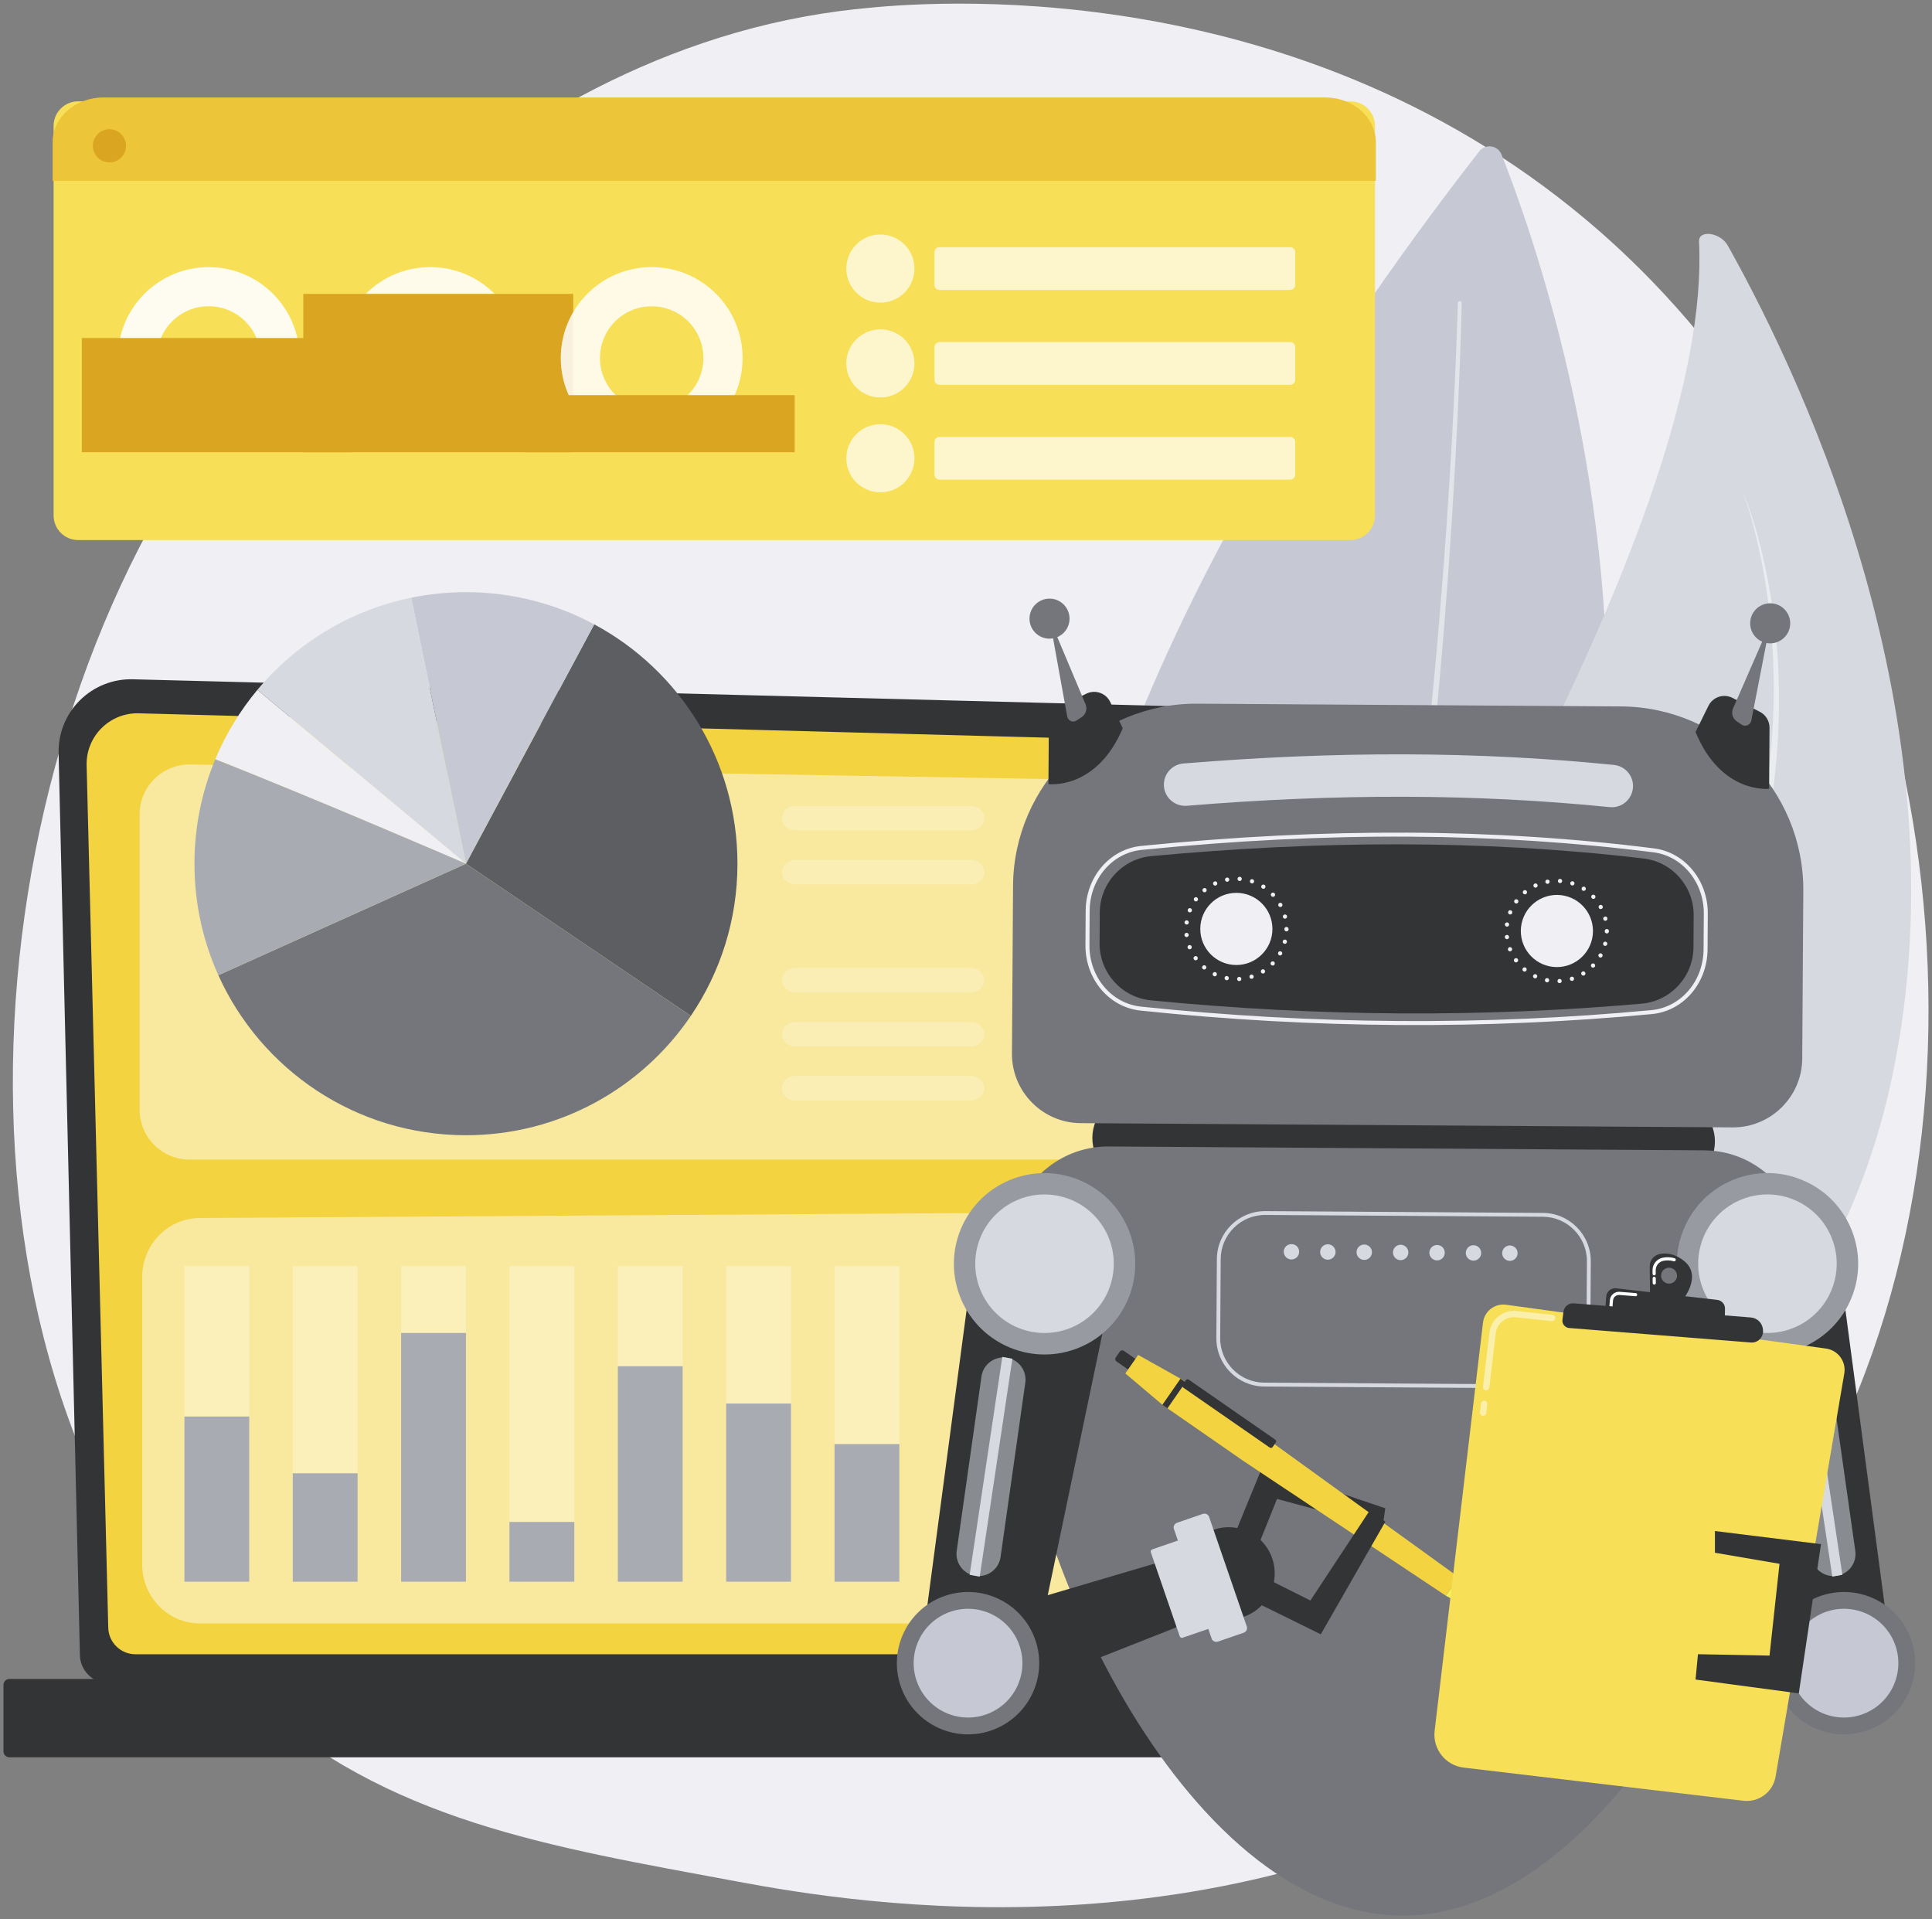 <svg width="299" height="297" viewBox="0 0 299 297" fill="none" xmlns="http://www.w3.org/2000/svg">
<rect x="0" y="0" width="299" height="297" fill="#808080" stroke="none"/>
<path d="M262.791 253.908C255.074 261.863 248.17 266.538 242.882 270.068C191.323 304.495 132.385 294.572 114.163 291.18C84.764 285.708 59.947 281.848 38.625 262.584C-9.824 218.813 -7.468 127.499 29.554 70.934C33.943 64.227 70.91 9.431 129.975 1.711C131.419 1.523 132.497 1.415 133.441 1.316C142.579 0.349 199.201 -4.758 245.37 33.923C251.979 39.46 262.615 49.448 272.478 64.679C308.541 120.375 308.655 206.634 262.791 253.908Z" fill="#EFEFF4"/>
<path d="M232.378 23.911C241.127 45.918 286.81 176.068 172.378 240.874C172.378 240.874 120.247 162.934 228.937 23.413C229.889 22.193 231.807 22.473 232.378 23.911Z" fill="#C6C9D3"/>
<path opacity="0.5" d="M226.218 46.901C226.218 46.901 226.003 58.253 225.007 75.246C224.876 77.371 224.74 79.582 224.6 81.873C224.442 84.161 224.277 86.527 224.11 88.959C223.75 93.822 223.357 98.95 222.877 104.248C222.416 109.547 221.869 115.019 221.283 120.573C220.971 123.349 220.655 126.148 220.339 128.956C219.989 131.761 219.668 134.581 219.289 137.394C218.91 140.207 218.558 143.023 218.14 145.819C217.938 147.217 217.736 148.614 217.536 150.006C217.332 151.398 217.104 152.782 216.893 154.162C216.676 155.543 216.46 156.917 216.243 158.284C216.01 159.65 215.779 161.008 215.55 162.358C215.105 165.06 214.604 167.72 214.117 170.336C213.139 175.57 212.092 180.611 211.017 185.373C209.938 190.134 208.834 194.618 207.711 198.732C207.183 200.798 206.591 202.755 206.044 204.619C205.77 205.552 205.503 206.46 205.243 207.342C204.972 208.223 204.684 209.07 204.419 209.895C203.874 211.541 203.398 213.093 202.895 214.506C202.382 215.917 201.912 217.213 201.489 218.384C201.275 218.968 201.072 219.521 200.883 220.042C200.673 220.557 200.478 221.039 200.295 221.486C199.931 222.384 199.62 223.147 199.369 223.766C198.866 225.003 198.597 225.662 198.597 225.662C198.447 226.029 198.029 226.206 197.663 226.056C197.296 225.907 197.119 225.488 197.269 225.122L197.27 225.119L197.282 225.091C197.282 225.091 197.55 224.438 198.055 223.215C198.307 222.603 198.618 221.85 198.983 220.962C199.165 220.519 199.362 220.042 199.572 219.535C199.763 219.018 199.966 218.47 200.181 217.89C200.608 216.731 201.082 215.447 201.596 214.048C202.102 212.646 202.581 211.106 203.131 209.473C203.398 208.655 203.688 207.815 203.961 206.94C204.224 206.063 204.494 205.161 204.771 204.235C205.324 202.382 205.922 200.438 206.457 198.385C207.595 194.296 208.714 189.835 209.813 185.094C210.905 180.352 211.973 175.331 212.972 170.115C213.469 167.507 213.983 164.857 214.439 162.161C214.675 160.814 214.911 159.46 215.151 158.099C215.372 156.734 215.594 155.364 215.817 153.986C216.035 152.609 216.269 151.229 216.478 149.84C216.684 148.451 216.891 147.058 217.099 145.662C217.529 142.872 217.894 140.062 218.285 137.255C218.675 134.449 219.007 131.634 219.371 128.834C219.699 126.03 220.027 123.237 220.352 120.466C220.963 114.919 221.534 109.457 222.018 104.165C222.521 98.874 222.937 93.752 223.318 88.896C223.497 86.467 223.672 84.103 223.839 81.817C223.991 79.53 224.137 77.321 224.277 75.199C224.544 70.955 224.766 67.064 224.938 63.613C225.116 60.163 225.248 57.153 225.35 54.675C225.549 49.718 225.616 46.887 225.616 46.887C225.619 46.719 225.759 46.586 225.926 46.59C226.089 46.595 226.223 46.734 226.218 46.901Z" fill="white"/>
<path d="M195.314 261.56C195.314 261.56 177.127 226.865 197.404 190.758C216.217 157.255 265.044 79.614 262.947 37.371C262.855 35.501 266.259 35.966 267.389 37.985C279.509 59.632 305.065 114.014 292.294 169.053C275.823 240.029 195.314 261.56 195.314 261.56Z" fill="#D7D9E0"/>
<path opacity="0.5" d="M269.881 76.489C269.881 76.489 270.19 77.202 270.669 78.574C271.148 79.947 271.802 81.98 272.46 84.616C273.121 87.25 273.8 90.483 274.338 94.232C274.89 97.98 275.25 102.249 275.312 106.913C275.375 111.577 275.133 116.64 274.454 121.949C273.79 127.26 272.627 132.803 270.986 138.408C269.344 144.013 267.195 149.674 264.572 155.217L264.087 156.261L263.844 156.783L263.581 157.296C263.229 157.98 262.876 158.665 262.522 159.352C262.166 160.036 261.822 160.731 261.453 161.41C261.07 162.083 260.688 162.756 260.303 163.43C259.918 164.103 259.532 164.777 259.146 165.451C258.75 166.126 258.345 166.776 257.944 167.442C257.14 168.764 256.344 170.091 255.515 171.406C252.246 176.687 248.876 181.894 245.466 186.962C242.057 192.03 238.614 196.956 235.227 201.682C228.43 211.118 221.845 219.736 216.525 227.341C213.865 231.142 211.516 234.685 209.614 237.931C207.706 241.172 206.249 244.116 205.244 246.616C204.237 249.117 203.652 251.158 203.312 252.56C203.143 253.262 203.055 253.809 202.975 254.174C202.902 254.54 202.864 254.729 202.864 254.729L202.863 254.74C202.843 254.838 202.749 254.9 202.651 254.882C202.555 254.862 202.493 254.771 202.509 254.675C202.509 254.675 202.542 254.483 202.607 254.112C202.677 253.74 202.754 253.185 202.907 252.471C203.221 251.045 203.745 248.961 204.72 246.411C205.691 243.863 207.109 240.863 208.973 237.561C210.837 234.262 213.108 230.636 215.747 226.8C218.376 222.958 221.314 218.864 224.432 214.545C227.551 210.227 230.84 205.677 234.192 200.938C237.56 196.21 240.986 191.287 244.373 186.224C247.761 181.163 251.113 175.955 254.356 170.69C257.612 165.41 260.758 160.117 263.375 154.639C266.005 149.174 268.165 143.59 269.827 138.056C271.498 132.525 272.644 127.043 273.412 121.801C274.171 116.555 274.493 111.541 274.506 106.911C274.517 102.281 274.223 98.037 273.787 94.297C273.347 90.556 272.754 87.322 272.163 84.681C271.569 82.04 270.995 79.991 270.561 78.605C270.13 77.22 269.847 76.499 269.847 76.499C269.842 76.487 269.848 76.474 269.86 76.469C269.865 76.472 269.876 76.479 269.881 76.489Z" fill="white"/>
<path d="M12.367 256.051C12.367 258.491 14.366 260.487 16.808 260.487H256.964C259.406 260.487 261.406 258.491 261.406 256.051L263.403 118.038C263.403 115.598 260.528 110.835 255.26 111.193L20.553 105.12C17.487 105.04 14.524 106.221 12.354 108.384C10.184 110.548 8.996 113.506 9.069 116.567L12.367 256.051Z" fill="#333435"/>
<path d="M16.751 251.795C16.751 254.105 18.641 255.997 20.953 255.997H251.174C253.484 255.997 255.375 254.107 255.375 251.795L257.261 126.507C257.039 118.968 250.428 116.257 246.421 116.419L21.476 110.384C19.322 110.327 17.241 111.155 15.716 112.676C14.19 114.196 13.352 116.279 13.406 118.432L16.751 251.795Z" fill="#F3D33F"/>
<path d="M252.888 192.274C252.888 192.274 252.882 192.274 252.878 192.274C252.538 192.269 252.266 191.989 252.271 191.648L252.421 181.488C252.426 181.151 252.701 180.881 253.036 180.881C253.039 180.881 253.043 180.881 253.046 180.881C253.386 180.886 253.658 181.166 253.653 181.506L253.503 191.666C253.499 192.003 253.223 192.274 252.888 192.274Z" fill="white"/>
<path d="M253.253 167.375C253.249 167.375 253.246 167.375 253.243 167.375C252.903 167.37 252.631 167.09 252.636 166.75L253.207 127.834C253.196 125.522 252.494 123.676 251.122 122.361C248.557 119.904 244.488 120.029 244.317 120.038L172.419 118.11C172.079 118.102 171.81 117.819 171.82 117.478C171.828 117.138 172.09 116.848 172.452 116.879L244.307 118.807C244.754 118.781 249.087 118.706 251.973 121.47C253.596 123.027 254.426 125.169 254.438 127.839L253.866 166.766C253.863 167.105 253.588 167.375 253.253 167.375Z" fill="white"/>
<path d="M1.458 271.945H268.543C269.049 271.945 269.463 271.531 269.463 271.025V260.739C269.463 260.233 269.049 259.819 268.543 259.819H1.458C0.952 259.819 0.538 260.233 0.538 260.739V271.025C0.538 271.531 0.952 271.945 1.458 271.945Z" fill="#333435"/>
<path opacity="0.5" d="M237.321 179.451H29.334C25.067 179.451 21.608 175.992 21.608 171.725V126.029C21.608 121.71 25.147 118.229 29.466 118.302L237.454 121.833C241.671 121.905 245.051 125.343 245.051 129.56V171.725C245.049 175.992 241.59 179.451 237.321 179.451Z" fill="white"/>
<path opacity="0.5" d="M236.505 251.233H30.942C26.005 251.233 22.003 247.139 22.003 242.089V197.633C22.003 192.604 25.972 188.52 30.887 188.489L236.45 187.176C241.409 187.146 245.446 191.248 245.446 196.321V242.089C245.445 247.139 241.443 251.233 236.505 251.233Z" fill="white"/>
<g opacity="0.53">
<path opacity="0.53" d="M38.576 195.924H28.541V244.77H38.576V195.924Z" fill="white"/>
<path opacity="0.53" d="M55.345 195.924H45.31V244.77H55.345V195.924Z" fill="white"/>
<path opacity="0.53" d="M72.113 195.924H62.078V244.77H72.113V195.924Z" fill="white"/>
<path opacity="0.53" d="M88.881 195.924H78.846V244.77H88.881V195.924Z" fill="white"/>
<path opacity="0.53" d="M105.65 195.924H95.615V244.77H105.65V195.924Z" fill="white"/>
<path opacity="0.53" d="M122.418 195.924H112.383V244.77H122.418V195.924Z" fill="white"/>
<path opacity="0.53" d="M139.187 195.924H129.152V244.77H139.187V195.924Z" fill="white"/>
</g>
<path d="M38.576 219.207H28.541V244.77H38.576V219.207Z" fill="#A8ABB2"/>
<path d="M55.345 227.994H45.31V244.772H55.345V227.994Z" fill="#A8ABB2"/>
<path d="M72.113 206.279H62.078V244.77H72.113V206.279Z" fill="#A8ABB2"/>
<path d="M88.881 235.523H78.846V244.77H88.881V235.523Z" fill="#A8ABB2"/>
<path d="M105.65 211.425H95.615V244.77H105.65V211.425Z" fill="#A8ABB2"/>
<path d="M122.418 217.198H112.383V244.77H122.418V217.198Z" fill="#A8ABB2"/>
<path d="M139.187 223.474H129.152V244.77H139.187V223.474Z" fill="#A8ABB2"/>
<path d="M106.915 157.208C111.47 150.491 114.13 142.385 114.13 133.658C114.13 117.632 105.158 103.704 91.963 96.617L72.112 133.658L106.915 157.208Z" fill="#5C5E61"/>
<path d="M91.965 96.617C86.052 93.443 79.294 91.639 72.113 91.639C69.21 91.639 66.376 91.934 63.638 92.494L72.113 133.658L91.965 96.617Z" fill="#C6C9D3"/>
<path d="M63.638 92.494C54.143 94.438 45.816 99.587 39.833 106.758L72.112 133.658L63.638 92.494Z" fill="#D7D9E0"/>
<path d="M72.113 133.657L33.792 150.916C40.377 165.516 55.058 175.678 72.113 175.678C86.593 175.678 99.359 168.353 106.917 157.21L72.113 133.657Z" fill="#74767B"/>
<path d="M39.833 106.758C37.155 109.968 34.946 113.586 33.313 117.503C48.19 123.328 72.112 133.657 72.112 133.657L39.833 106.758Z" fill="#EFEFF4"/>
<path d="M33.315 117.503C31.242 122.476 30.095 127.932 30.095 133.658C30.095 139.808 31.416 145.651 33.792 150.916L72.113 133.658C72.113 133.658 48.19 123.328 33.315 117.503Z" fill="#A8ABB2"/>
<path d="M208.989 83.575H12.1C9.998 83.575 8.295 81.873 8.295 79.771V19.484C8.295 17.383 9.998 15.68 12.1 15.68H208.987C211.089 15.68 212.792 17.383 212.792 19.484V79.771C212.792 81.873 211.089 83.575 208.989 83.575Z" fill="#F7E057"/>
<path opacity="0.91" d="M32.3 41.342C24.535 41.342 18.239 47.637 18.239 55.403C18.239 63.168 24.535 69.464 32.3 69.464C40.066 69.464 46.361 63.168 46.361 55.403C46.361 47.636 40.066 41.342 32.3 41.342ZM32.3 63.413C27.875 63.413 24.289 59.826 24.289 55.401C24.289 50.976 27.875 47.39 32.3 47.39C36.725 47.39 40.312 50.976 40.312 55.401C40.312 59.826 36.725 63.413 32.3 63.413Z" fill="white"/>
<path d="M54.433 52.31H12.665V69.986H54.433V52.31Z" fill="#DAA520"/>
<path opacity="0.57" d="M66.578 41.342C58.812 41.342 52.517 47.637 52.517 55.403C52.517 63.168 58.812 69.464 66.578 69.464C74.343 69.464 80.639 63.168 80.639 55.403C80.639 47.636 74.343 41.342 66.578 41.342ZM66.578 63.413C62.153 63.413 58.566 59.826 58.566 55.401C58.566 50.976 62.153 47.39 66.578 47.39C71.003 47.39 74.589 50.976 74.589 55.401C74.589 59.826 71.003 63.413 66.578 63.413Z" fill="white"/>
<path opacity="0.7" d="M66.578 41.342C58.812 41.342 52.517 47.637 52.517 55.403C52.517 63.168 58.812 69.464 66.578 69.464C74.343 69.464 80.639 63.168 80.639 55.403C80.639 47.636 74.343 41.342 66.578 41.342ZM66.578 63.413C62.153 63.413 58.566 59.826 58.566 55.401C58.566 50.976 62.153 47.39 66.578 47.39C71.003 47.39 74.589 50.976 74.589 55.401C74.589 59.826 71.003 63.413 66.578 63.413Z" fill="white"/>
<path d="M88.709 45.477H46.941V69.985H88.709V45.477Z" fill="#DAA520"/>
<path opacity="0.57" d="M100.855 41.342C93.09 41.342 86.794 47.637 86.794 55.403C86.794 63.168 93.09 69.464 100.855 69.464C108.621 69.464 114.916 63.168 114.916 55.403C114.916 47.636 108.621 41.342 100.855 41.342ZM100.855 63.413C96.431 63.413 92.844 59.826 92.844 55.401C92.844 50.976 96.431 47.39 100.855 47.39C105.28 47.39 108.867 50.976 108.867 55.401C108.865 59.826 105.279 63.413 100.855 63.413Z" fill="white"/>
<path opacity="0.65" d="M100.855 41.342C93.09 41.342 86.794 47.637 86.794 55.403C86.794 63.168 93.09 69.464 100.855 69.464C108.621 69.464 114.916 63.168 114.916 55.403C114.916 47.636 108.621 41.342 100.855 41.342ZM100.855 63.413C96.431 63.413 92.844 59.826 92.844 55.401C92.844 50.976 96.431 47.39 100.855 47.39C105.28 47.39 108.867 50.976 108.867 55.401C108.865 59.826 105.279 63.413 100.855 63.413Z" fill="white"/>
<path d="M122.986 61.148H81.219V69.986H122.986V61.148Z" fill="#DAA520"/>
<path opacity="0.7" d="M199.669 44.87H145.403C144.971 44.87 144.623 44.521 144.623 44.09V39.033C144.623 38.603 144.971 38.253 145.403 38.253H199.669C200.1 38.253 200.449 38.602 200.449 39.033V44.09C200.449 44.521 200.099 44.87 199.669 44.87Z" fill="white"/>
<path opacity="0.7" d="M136.248 46.833C139.16 46.833 141.52 44.473 141.52 41.562C141.52 38.65 139.16 36.29 136.248 36.29C133.337 36.29 130.977 38.65 130.977 41.562C130.977 44.473 133.337 46.833 136.248 46.833Z" fill="white"/>
<path opacity="0.7" d="M199.669 59.548H145.403C144.971 59.548 144.623 59.199 144.623 58.768V53.711C144.623 53.28 144.971 52.931 145.403 52.931H199.669C200.1 52.931 200.449 53.28 200.449 53.711V58.768C200.449 59.199 200.099 59.548 199.669 59.548Z" fill="white"/>
<path opacity="0.7" d="M136.248 61.511C139.16 61.511 141.52 59.151 141.52 56.239C141.52 53.328 139.16 50.968 136.248 50.968C133.337 50.968 130.977 53.328 130.977 56.239C130.977 59.151 133.337 61.511 136.248 61.511Z" fill="white"/>
<path opacity="0.7" d="M199.669 74.226H145.403C144.971 74.226 144.623 73.877 144.623 73.446V68.389C144.623 67.958 144.971 67.61 145.403 67.61H199.669C200.1 67.61 200.449 67.958 200.449 68.389V73.446C200.449 73.877 200.099 74.226 199.669 74.226Z" fill="white"/>
<path opacity="0.7" d="M136.248 76.191C139.16 76.191 141.52 73.831 141.52 70.919C141.52 68.008 139.16 65.648 136.248 65.648C133.337 65.648 130.977 68.008 130.977 70.919C130.977 73.831 133.337 76.191 136.248 76.191Z" fill="white"/>
<path d="M212.925 27.994V21.993C212.925 18.157 209.365 15.084 205.135 15.084H15.952C11.724 15.084 8.146 18.157 8.146 21.993V27.994H212.925Z" fill="#ECC538"/>
<path d="M16.937 25.13C18.354 25.13 19.503 23.982 19.503 22.564C19.503 21.148 18.354 19.999 16.937 19.999C15.52 19.999 14.371 21.148 14.371 22.564C14.371 23.982 15.52 25.13 16.937 25.13Z" fill="#DAA520"/>
<path d="M258.649 183.351L175.722 182.813C172.032 182.789 169.03 179.75 169.054 176.059C169.079 172.368 172.118 169.366 175.809 169.391L258.736 169.928C262.426 169.952 265.428 172.992 265.404 176.682C265.381 180.375 262.342 183.375 258.649 183.351Z" fill="#333435"/>
<path d="M250.9 109.321L185.329 108.896C169.728 108.795 156.881 121.477 156.78 137.076L156.613 163.048C156.575 168.928 161.355 173.77 167.235 173.809L268.155 174.463C274.036 174.501 278.877 169.721 278.916 163.841L279.084 137.869C279.182 122.268 266.501 109.421 250.9 109.321Z" fill="#74767B"/>
<path d="M263.773 178.016L171.566 177.418C163.289 177.365 156.474 184.091 156.421 192.368L156.343 204.466C156.124 238.099 183.266 296.222 216.899 296.44C250.532 296.658 278.426 238.892 278.644 205.259L278.723 193.161C278.776 184.884 272.049 178.068 263.773 178.016Z" fill="#74767B"/>
<path d="M262.085 146.597C262.055 151.136 258.584 154.922 254.063 155.318C229.591 157.462 204.221 157.366 178.119 154.802C173.59 154.358 170.143 150.524 170.173 145.973L170.203 141.202C170.233 136.677 173.686 132.902 178.19 132.484C203.587 130.126 228.982 129.85 254.373 132.855C258.816 133.381 262.146 137.187 262.117 141.661L262.085 146.597Z" fill="#333435"/>
<path d="M196.924 143.789C196.904 146.872 194.387 149.355 191.304 149.335C188.221 149.316 185.738 146.799 185.757 143.715C185.777 140.632 188.294 138.149 191.377 138.169C194.461 138.188 196.943 140.705 196.924 143.789Z" fill="#EFEFF4"/>
<path d="M246.531 144.109C246.511 147.193 243.994 149.676 240.911 149.656C237.827 149.637 235.345 147.12 235.364 144.036C235.384 140.953 237.901 138.47 240.984 138.49C244.067 138.509 246.55 141.026 246.531 144.109Z" fill="#EFEFF4"/>
<path d="M191.459 151.517C191.447 151.331 191.586 151.178 191.765 151.167C191.95 151.155 192.103 151.294 192.115 151.479C192.126 151.658 191.988 151.813 191.802 151.823C191.796 151.823 191.791 151.823 191.784 151.823C191.612 151.823 191.463 151.689 191.459 151.517ZM189.78 151.691C189.601 151.654 189.489 151.481 189.52 151.302C189.557 151.123 189.73 151.006 189.909 151.041C190.088 151.079 190.2 151.247 190.169 151.431C190.138 151.585 190 151.698 189.845 151.698C189.822 151.698 189.805 151.691 189.78 151.691ZM193.381 151.243C193.329 151.069 193.419 150.885 193.598 150.833C193.772 150.774 193.956 150.87 194.008 151.045C194.067 151.217 193.971 151.403 193.796 151.461C193.761 151.473 193.725 151.473 193.695 151.473C193.554 151.471 193.428 151.387 193.381 151.243ZM187.857 151.053C187.691 150.975 187.626 150.778 187.706 150.617C187.779 150.45 187.976 150.379 188.142 150.459C188.308 150.537 188.374 150.734 188.294 150.895C188.24 151.02 188.12 151.085 187.994 151.084C187.953 151.082 187.906 151.077 187.857 151.053ZM195.182 150.503C195.081 150.346 195.131 150.144 195.286 150.043C195.436 149.949 195.639 149.998 195.739 150.148C195.833 150.304 195.789 150.506 195.634 150.607C195.581 150.643 195.514 150.654 195.455 150.654C195.348 150.654 195.24 150.599 195.182 150.503ZM186.153 149.956C186.016 149.842 185.993 149.632 186.114 149.49C186.228 149.353 186.436 149.337 186.579 149.451C186.716 149.565 186.732 149.775 186.619 149.916C186.552 149.993 186.457 150.035 186.361 150.034C186.29 150.034 186.212 150.009 186.153 149.956ZM196.735 149.339C196.605 149.213 196.6 149.003 196.727 148.866C196.852 148.736 197.062 148.731 197.192 148.858C197.323 148.984 197.327 149.194 197.201 149.324C197.134 149.396 197.051 149.425 196.961 149.423C196.878 149.422 196.8 149.392 196.735 149.339ZM184.772 148.472C184.667 148.323 184.702 148.119 184.847 148.013C184.997 147.908 185.205 147.938 185.313 148.088C185.419 148.238 185.383 148.442 185.233 148.547C185.179 148.59 185.108 148.612 185.041 148.612C184.938 148.611 184.837 148.562 184.772 148.472ZM197.956 147.818C197.795 147.727 197.743 147.53 197.827 147.37C197.918 147.209 198.122 147.157 198.275 147.242C198.436 147.333 198.493 147.535 198.404 147.689C198.343 147.802 198.229 147.862 198.111 147.86C198.063 147.86 198.003 147.849 197.956 147.818ZM183.805 146.695C183.74 146.527 183.825 146.332 183.993 146.267C184.16 146.201 184.351 146.286 184.421 146.454C184.486 146.621 184.401 146.818 184.233 146.882C184.191 146.893 184.15 146.905 184.108 146.905C183.983 146.905 183.857 146.827 183.805 146.695ZM198.76 146.045C198.581 146.003 198.475 145.822 198.524 145.645C198.573 145.472 198.752 145.366 198.925 145.409C199.104 145.457 199.209 145.636 199.161 145.809C199.161 145.809 199.161 145.809 199.161 145.816C199.123 145.959 198.986 146.06 198.837 146.058C198.814 146.058 198.785 146.052 198.76 146.045ZM183.31 144.728C183.288 144.549 183.419 144.383 183.599 144.36C183.778 144.337 183.944 144.469 183.966 144.648C183.989 144.827 183.857 144.993 183.678 145.016C183.667 145.016 183.649 145.016 183.636 145.016C183.476 145.016 183.333 144.896 183.31 144.728ZM198.77 143.803C198.77 143.797 198.77 143.797 198.77 143.792C198.77 143.785 198.77 143.781 198.77 143.768C198.772 143.588 198.915 143.44 199.1 143.442C199.279 143.444 199.428 143.593 199.426 143.772C199.426 143.779 199.426 143.784 199.426 143.79C199.426 143.797 199.426 143.802 199.426 143.808C199.424 143.987 199.281 144.135 199.096 144.134C198.916 144.132 198.768 143.981 198.77 143.803ZM198.77 143.768V143.774C198.77 143.768 198.77 143.772 198.77 143.768ZM183.608 143.072C183.423 143.048 183.299 142.885 183.319 142.706C183.343 142.522 183.511 142.397 183.69 142.423C183.869 142.442 183.999 142.61 183.973 142.789C183.953 142.955 183.81 143.081 183.643 143.079C183.631 143.077 183.62 143.072 183.608 143.072ZM198.544 141.921C198.496 141.749 198.605 141.565 198.78 141.523C198.959 141.475 199.138 141.584 199.183 141.759C199.224 141.938 199.122 142.117 198.942 142.162C198.913 142.167 198.889 142.167 198.859 142.167C198.715 142.167 198.578 142.071 198.544 141.921ZM184.014 141.171C183.848 141.104 183.765 140.912 183.831 140.739C183.898 140.573 184.09 140.49 184.263 140.557C184.429 140.624 184.512 140.816 184.445 140.989C184.391 141.114 184.264 141.197 184.134 141.195C184.098 141.195 184.056 141.184 184.014 141.171ZM197.861 140.192C197.774 140.031 197.834 139.828 197.99 139.746C198.151 139.658 198.348 139.712 198.436 139.875C198.524 140.036 198.469 140.233 198.308 140.321C198.254 140.35 198.2 140.362 198.146 140.362C198.034 140.362 197.922 140.3 197.861 140.192ZM184.89 139.434C184.741 139.32 184.707 139.116 184.815 138.968C184.924 138.827 185.132 138.791 185.274 138.9C185.422 139.009 185.456 139.211 185.349 139.359C185.282 139.448 185.181 139.496 185.08 139.494C185.015 139.496 184.943 139.476 184.89 139.434ZM196.767 138.683C196.644 138.551 196.65 138.343 196.782 138.218C196.921 138.094 197.129 138.1 197.253 138.232C197.376 138.364 197.37 138.573 197.238 138.698C197.171 138.757 197.088 138.786 197.01 138.786C196.922 138.784 196.833 138.755 196.767 138.683ZM186.164 137.964C186.052 137.825 186.072 137.617 186.21 137.498C186.353 137.386 186.557 137.405 186.675 137.542C186.788 137.685 186.768 137.895 186.632 138.008C186.565 138.061 186.493 138.084 186.417 138.084C186.325 138.084 186.229 138.042 186.164 137.964ZM195.338 137.492C195.183 137.396 195.143 137.186 195.24 137.037C195.336 136.883 195.546 136.837 195.695 136.933C195.849 137.036 195.895 137.239 195.799 137.394C195.732 137.488 195.625 137.542 195.517 137.54C195.457 137.54 195.397 137.527 195.338 137.492ZM187.765 136.858C187.688 136.691 187.761 136.494 187.923 136.417C188.09 136.341 188.287 136.414 188.362 136.582C188.439 136.743 188.365 136.94 188.198 137.016C188.155 137.041 188.108 137.052 188.061 137.05C187.937 137.05 187.818 136.977 187.765 136.858ZM193.661 136.694C193.489 136.634 193.394 136.448 193.45 136.275C193.505 136.103 193.691 136.008 193.868 136.069C193.868 136.069 193.868 136.069 193.861 136.069C194.041 136.124 194.135 136.31 194.073 136.482C194.031 136.626 193.899 136.713 193.761 136.713C193.726 136.712 193.691 136.705 193.661 136.694ZM189.59 136.184C189.555 136.005 189.676 135.833 189.855 135.805C190.034 135.771 190.207 135.885 190.241 136.064C190.27 136.243 190.155 136.415 189.975 136.45C189.951 136.455 189.933 136.455 189.91 136.455C189.761 136.453 189.617 136.345 189.59 136.184ZM191.831 136.342C191.652 136.329 191.511 136.173 191.524 135.989C191.537 135.81 191.693 135.673 191.879 135.681C192.058 135.694 192.193 135.851 192.186 136.035C192.173 136.207 192.023 136.344 191.856 136.342C191.843 136.342 191.838 136.342 191.831 136.342Z" fill="#EFEFF4"/>
<path d="M241.038 151.839C241.026 151.653 241.165 151.5 241.344 151.489C241.529 151.478 241.682 151.616 241.694 151.802C241.705 151.981 241.567 152.135 241.381 152.145C241.375 152.145 241.37 152.145 241.363 152.145C241.191 152.143 241.043 152.012 241.038 151.839ZM239.359 152.013C239.18 151.976 239.068 151.803 239.099 151.624C239.136 151.445 239.309 151.328 239.488 151.364C239.667 151.401 239.779 151.569 239.748 151.753C239.717 151.907 239.579 152.02 239.424 152.02C239.402 152.018 239.384 152.013 239.359 152.013ZM242.96 151.564C242.908 151.391 242.998 151.206 243.178 151.154C243.353 151.095 243.537 151.191 243.589 151.365C243.647 151.539 243.551 151.723 243.377 151.782C243.341 151.793 243.305 151.793 243.276 151.793C243.131 151.792 243.008 151.709 242.96 151.564ZM237.437 151.373C237.27 151.295 237.205 151.098 237.285 150.937C237.358 150.771 237.555 150.699 237.721 150.779C237.887 150.857 237.953 151.054 237.873 151.215C237.819 151.341 237.699 151.406 237.573 151.404C237.533 151.404 237.484 151.398 237.437 151.373ZM244.761 150.825C244.66 150.668 244.709 150.467 244.865 150.366C245.015 150.271 245.218 150.32 245.318 150.47C245.412 150.626 245.368 150.828 245.213 150.929C245.16 150.965 245.093 150.976 245.034 150.976C244.927 150.975 244.82 150.921 244.761 150.825ZM235.732 150.276C235.595 150.162 235.572 149.952 235.693 149.811C235.807 149.674 236.017 149.657 236.159 149.771C236.295 149.885 236.312 150.095 236.198 150.237C236.131 150.314 236.036 150.356 235.94 150.354C235.869 150.354 235.791 150.331 235.732 150.276ZM246.314 149.659C246.184 149.534 246.179 149.324 246.306 149.187C246.431 149.057 246.641 149.052 246.771 149.179C246.902 149.304 246.907 149.514 246.78 149.644C246.713 149.716 246.63 149.745 246.54 149.744C246.457 149.744 246.379 149.713 246.314 149.659ZM234.351 148.795C234.246 148.645 234.281 148.441 234.426 148.336C234.576 148.23 234.785 148.261 234.892 148.41C234.998 148.56 234.962 148.764 234.812 148.87C234.758 148.912 234.687 148.935 234.62 148.935C234.518 148.933 234.417 148.884 234.351 148.795ZM247.535 148.14C247.374 148.049 247.322 147.852 247.406 147.692C247.498 147.531 247.699 147.479 247.854 147.564C248.015 147.655 248.072 147.857 247.983 148.012C247.922 148.124 247.809 148.184 247.69 148.183C247.642 148.183 247.582 148.169 247.535 148.14ZM233.384 147.015C233.319 146.848 233.404 146.652 233.572 146.587C233.739 146.522 233.93 146.607 234 146.774C234.065 146.942 233.98 147.139 233.813 147.202C233.77 147.214 233.73 147.225 233.687 147.225C233.562 147.225 233.437 147.147 233.384 147.015ZM248.339 146.367C248.16 146.325 248.054 146.144 248.103 145.967C248.152 145.794 248.331 145.688 248.504 145.731C248.683 145.78 248.789 145.959 248.74 146.131C248.74 146.131 248.74 146.131 248.74 146.138C248.702 146.281 248.566 146.382 248.416 146.38C248.393 146.379 248.364 146.374 248.339 146.367ZM232.89 145.05C232.867 144.871 232.999 144.705 233.178 144.682C233.357 144.66 233.523 144.791 233.546 144.97C233.568 145.15 233.437 145.316 233.257 145.338C233.246 145.338 233.228 145.338 233.215 145.338C233.056 145.337 232.912 145.216 232.89 145.05ZM248.349 144.124C248.349 144.117 248.349 144.117 248.349 144.113C248.349 144.106 248.349 144.101 248.349 144.088C248.351 143.909 248.494 143.761 248.679 143.762C248.859 143.764 249.007 143.914 249.005 144.093C249.005 144.099 249.005 144.104 249.005 144.111C249.005 144.117 249.005 144.122 249.005 144.129C249.003 144.308 248.86 144.456 248.675 144.454C248.496 144.453 248.347 144.303 248.349 144.124ZM248.349 144.088V144.095C248.349 144.088 248.349 144.095 248.349 144.088ZM233.187 143.393C233.002 143.369 232.878 143.206 232.898 143.027C232.922 142.843 233.09 142.717 233.269 142.743C233.448 142.763 233.578 142.931 233.552 143.11C233.533 143.276 233.389 143.401 233.222 143.399C233.21 143.399 233.199 143.393 233.187 143.393ZM248.123 142.244C248.076 142.071 248.185 141.887 248.359 141.845C248.538 141.797 248.717 141.907 248.763 142.081C248.803 142.26 248.701 142.439 248.522 142.485C248.492 142.489 248.468 142.489 248.439 142.489C248.294 142.489 248.157 142.392 248.123 142.244ZM233.593 141.493C233.427 141.426 233.344 141.234 233.41 141.062C233.477 140.896 233.669 140.813 233.842 140.879C234.008 140.946 234.091 141.138 234.024 141.311C233.971 141.436 233.844 141.519 233.713 141.517C233.676 141.517 233.635 141.504 233.593 141.493ZM247.441 140.515C247.353 140.353 247.413 140.15 247.569 140.069C247.73 139.981 247.927 140.034 248.015 140.197C248.103 140.358 248.048 140.555 247.887 140.643C247.833 140.673 247.779 140.684 247.725 140.684C247.613 140.682 247.499 140.622 247.441 140.515ZM234.469 139.756C234.321 139.642 234.286 139.439 234.394 139.29C234.503 139.149 234.711 139.113 234.853 139.222C235.001 139.331 235.035 139.533 234.928 139.681C234.861 139.771 234.76 139.818 234.659 139.816C234.594 139.816 234.522 139.798 234.469 139.756ZM246.347 139.004C246.223 138.872 246.229 138.664 246.361 138.538C246.5 138.415 246.708 138.421 246.832 138.553C246.955 138.685 246.949 138.893 246.817 139.018C246.75 139.077 246.667 139.106 246.589 139.106C246.501 139.106 246.412 139.075 246.347 139.004ZM235.743 138.284C235.631 138.146 235.651 137.938 235.789 137.819C235.932 137.706 236.136 137.726 236.255 137.863C236.367 138.006 236.347 138.216 236.211 138.328C236.144 138.382 236.072 138.405 235.996 138.405C235.905 138.405 235.809 138.362 235.743 138.284ZM244.917 137.814C244.763 137.718 244.722 137.508 244.82 137.36C244.916 137.205 245.126 137.159 245.274 137.255C245.428 137.358 245.476 137.561 245.378 137.716C245.311 137.811 245.204 137.864 245.096 137.863C245.036 137.861 244.976 137.85 244.917 137.814ZM237.344 137.179C237.267 137.011 237.34 136.814 237.502 136.738C237.669 136.661 237.865 136.734 237.941 136.902C238.018 137.063 237.944 137.26 237.777 137.337C237.734 137.361 237.687 137.373 237.64 137.371C237.516 137.371 237.397 137.299 237.344 137.179ZM243.24 137.014C243.068 136.954 242.973 136.769 243.029 136.596C243.084 136.423 243.27 136.329 243.447 136.389C243.447 136.389 243.447 136.389 243.441 136.389C243.62 136.445 243.714 136.63 243.652 136.803C243.61 136.946 243.478 137.034 243.341 137.034C243.305 137.032 243.27 137.027 243.24 137.014ZM239.169 136.505C239.135 136.326 239.255 136.153 239.434 136.126C239.613 136.091 239.786 136.205 239.82 136.384C239.849 136.563 239.734 136.736 239.555 136.77C239.53 136.777 239.512 136.775 239.489 136.775C239.34 136.775 239.196 136.666 239.169 136.505ZM241.41 136.663C241.231 136.65 241.09 136.493 241.103 136.31C241.116 136.13 241.272 135.994 241.458 136.002C241.637 136.015 241.772 136.171 241.765 136.355C241.752 136.528 241.603 136.664 241.435 136.663C241.422 136.663 241.417 136.663 241.41 136.663Z" fill="#EFEFF4"/>
<path d="M165.523 95.756C165.512 97.467 164.116 98.846 162.405 98.835C160.694 98.823 159.315 97.428 159.327 95.717C159.338 94.006 160.733 92.629 162.444 92.638C164.157 92.648 165.534 94.045 165.523 95.756Z" fill="#74767B"/>
<path d="M162.259 121.337C162.259 121.337 169.652 122.332 173.761 112.699L171.82 108.632C171.159 107.248 169.495 106.67 168.12 107.348L163.859 109.444C162.923 109.905 162.327 110.854 162.321 111.898L162.259 121.337Z" fill="#333435"/>
<path d="M163.031 97.173C162.951 96.984 162.667 97.068 162.703 97.27L165.165 110.885C165.22 111.195 165.429 111.457 165.718 111.58C166.008 111.704 166.34 111.675 166.602 111.502L167.394 110.983C168.051 110.55 168.307 109.71 168.002 108.985L163.031 97.173Z" fill="#74767B"/>
<path d="M270.861 96.44C270.85 98.151 272.228 99.548 273.939 99.558C275.65 99.569 277.047 98.19 277.057 96.479C277.068 94.768 275.69 93.371 273.979 93.361C272.268 93.35 270.872 94.729 270.861 96.44Z" fill="#74767B"/>
<path d="M273.793 122.06C273.793 122.06 266.389 122.958 262.405 113.273L264.398 109.233C265.077 107.857 266.747 107.302 268.115 107.995L272.347 110.146C273.277 110.618 273.86 111.575 273.853 112.619L273.793 122.06Z" fill="#333435"/>
<path d="M273.663 97.99L271.037 111.512C270.975 111.834 270.754 112.103 270.451 112.228C270.148 112.354 269.801 112.318 269.529 112.135L268.795 111.639C268.142 111.198 267.898 110.354 268.212 109.633L273.336 97.889C273.419 97.7 273.702 97.788 273.663 97.99Z" fill="#74767B"/>
<path d="M183.381 124.703C181.699 124.692 180.276 123.398 180.136 121.692C179.988 119.886 181.331 118.301 183.138 118.152C207.001 116.191 228.8 116.262 249.777 118.374C251.581 118.555 252.894 120.165 252.714 121.967C252.531 123.771 250.93 125.086 249.121 124.904C228.546 122.833 207.14 122.765 183.677 124.694C183.574 124.702 183.477 124.705 183.381 124.703Z" fill="#D7D9E0"/>
<path d="M216.525 158.623C203.265 158.537 189.904 157.793 176.528 156.393C171.625 155.878 167.952 151.518 167.986 146.249L168.02 140.932C168.054 135.702 171.75 131.395 176.616 130.908C205.316 128.043 231.275 128.166 255.976 131.287C260.756 131.891 264.336 136.241 264.302 141.405L264.266 146.905C264.232 152.162 260.522 156.472 255.634 156.932C242.763 158.144 229.694 158.709 216.525 158.623ZM218.384 129.474C205.059 129.387 191.221 130.071 176.678 131.522C172.128 131.976 168.671 136.023 168.639 140.935L168.605 146.252C168.572 151.203 172.007 155.297 176.593 155.777C203.213 158.564 229.787 158.747 255.576 156.316C260.146 155.885 263.616 151.838 263.649 146.9L263.685 141.4C263.716 136.547 260.369 132.463 255.9 131.899C243.758 130.366 231.312 129.558 218.384 129.474Z" fill="#EFEFF4"/>
<path d="M238.609 214.843L195.654 214.564C191.541 214.538 188.219 211.17 188.245 207.059L188.325 194.83C188.351 190.717 191.719 187.395 195.83 187.421L238.784 187.699C242.897 187.725 246.219 191.093 246.193 195.204L246.114 207.434C246.088 211.546 242.721 214.869 238.609 214.843ZM195.825 188.015C192.041 187.99 188.943 191.048 188.919 194.831L188.839 207.061C188.815 210.844 191.872 213.942 195.655 213.967L238.61 214.245C242.394 214.27 245.492 211.212 245.516 207.429L245.596 195.199C245.62 191.416 242.563 188.318 238.78 188.293L195.825 188.015Z" fill="#D7D9E0"/>
<path d="M199.856 194.903C199.778 194.903 199.701 194.896 199.623 194.877C199.545 194.864 199.475 194.839 199.403 194.81C199.332 194.779 199.26 194.743 199.195 194.695C199.13 194.652 199.07 194.605 199.017 194.545C198.798 194.323 198.669 194.012 198.671 193.702C198.672 193.386 198.806 193.081 199.029 192.857C199.473 192.417 200.273 192.424 200.717 192.868C200.771 192.928 200.818 192.988 200.865 193.054C200.906 193.12 200.942 193.185 200.971 193.257C201 193.335 201.025 193.407 201.036 193.483C201.054 193.562 201.059 193.638 201.059 193.716C201.059 193.794 201.052 193.871 201.035 193.949C201.022 194.027 200.997 194.097 200.968 194.169C200.937 194.245 200.901 194.312 200.859 194.377C200.81 194.442 200.763 194.503 200.709 194.555C200.655 194.613 200.588 194.662 200.523 194.703C200.457 194.75 200.391 194.786 200.32 194.815C200.248 194.844 200.17 194.867 200.094 194.879C200.017 194.898 199.934 194.903 199.856 194.903Z" fill="#D7D9E0"/>
<path d="M226.848 193.884C226.853 193.228 227.387 192.694 228.043 192.699C228.706 192.704 229.24 193.244 229.235 193.9C229.23 194.556 228.689 195.09 228.028 195.085C227.371 195.081 226.843 194.54 226.848 193.884ZM221.21 193.848C221.215 193.192 221.756 192.658 222.412 192.663C223.074 192.668 223.602 193.208 223.597 193.864C223.592 194.521 223.058 195.055 222.395 195.05C221.739 195.045 221.205 194.504 221.21 193.848ZM215.577 193.811C215.582 193.155 216.116 192.621 216.779 192.626C217.435 192.63 217.969 193.171 217.964 193.827C217.959 194.483 217.419 195.017 216.763 195.012C216.102 195.007 215.574 194.468 215.577 193.811ZM209.94 193.775C209.945 193.119 210.485 192.585 211.141 192.59C211.804 192.595 212.331 193.135 212.326 193.791C212.321 194.447 211.787 194.981 211.125 194.976C210.469 194.971 209.936 194.431 209.94 193.775ZM204.308 193.737C204.313 193.081 204.847 192.547 205.51 192.552C206.166 192.557 206.7 193.098 206.695 193.754C206.69 194.41 206.15 194.944 205.494 194.939C204.831 194.936 204.303 194.395 204.308 193.737Z" fill="#D7D9E0"/>
<path d="M233.664 195.121C233.349 195.12 233.044 194.993 232.826 194.763C232.767 194.709 232.719 194.649 232.678 194.584C232.637 194.519 232.595 194.452 232.566 194.38C232.536 194.302 232.513 194.231 232.502 194.153C232.484 194.074 232.479 193.998 232.479 193.92C232.481 193.604 232.608 193.299 232.837 193.081C232.891 193.023 232.951 192.974 233.016 192.933C233.083 192.886 233.148 192.85 233.227 192.821C233.298 192.792 233.37 192.769 233.448 192.757C233.835 192.682 234.247 192.811 234.526 193.093C234.745 193.316 234.868 193.62 234.866 193.936C234.866 194.014 234.859 194.091 234.84 194.169C234.827 194.247 234.802 194.317 234.773 194.395C234.742 194.467 234.706 194.532 234.659 194.597C234.617 194.662 234.57 194.722 234.514 194.774C234.454 194.833 234.394 194.882 234.329 194.923C234.264 194.97 234.197 195.006 234.125 195.035C234.047 195.064 233.975 195.087 233.897 195.098C233.821 195.116 233.743 195.123 233.664 195.121Z" fill="#D7D9E0"/>
<path d="M165.603 195.569L170.612 196.476C171.706 196.674 172.419 197.736 172.188 198.823L161.533 249.809C161.311 250.851 160.302 251.53 159.254 251.339L156.641 250.866L165.603 195.569Z" fill="#333435"/>
<path d="M145.663 261.032L150.944 261.99C153.074 262.375 155.122 260.987 155.552 258.865L167.851 195.976L153.126 193.308C151.931 193.091 150.793 193.9 150.606 195.1L142.446 256.492C142.103 258.628 143.534 260.646 145.663 261.032Z" fill="#333435"/>
<path d="M148.084 239.859L151.915 212.886C152.252 211.024 154.036 209.786 155.898 210.125C157.761 210.462 158.998 212.246 158.659 214.109L154.829 241.081C154.492 242.944 152.707 244.181 150.845 243.842C148.983 243.505 147.745 241.721 148.084 239.859Z" fill="#888B8F"/>
<path d="M155.12 209.985L156.677 210.267L151.623 243.984L150.067 243.701L155.12 209.985Z" fill="#D7D9E0"/>
<path d="M166.463 208.759C173.745 206.106 177.496 198.052 174.843 190.771C172.19 183.489 164.136 179.737 156.854 182.391C149.573 185.044 145.821 193.098 148.475 200.38C151.128 207.661 159.182 211.413 166.463 208.759Z" fill="#979AA0"/>
<path d="M151.104 193.652C152.159 187.828 157.736 183.961 163.561 185.016C169.386 186.071 173.253 191.648 172.198 197.473C171.143 203.298 165.565 207.165 159.74 206.11C153.915 205.053 150.049 199.476 151.104 193.652Z" fill="#D7D9E0"/>
<path d="M182.891 248.251L181.505 244.273C180.947 242.668 179.521 241.696 178.3 242.085L145.359 251.813L149.224 262.906C149.538 263.806 150.348 264.334 151.019 264.076L181.74 251.958C182.938 251.502 183.451 249.854 182.891 248.251Z" fill="#333435"/>
<path d="M153.44 267.779C147.696 269.779 141.417 266.745 139.415 261.001C137.414 255.256 140.449 248.978 146.192 246.976C151.937 244.975 158.215 248.01 160.217 253.753C162.218 259.499 159.184 265.778 153.44 267.779Z" fill="#74767B"/>
<path d="M152.584 265.322C148.196 266.851 143.398 264.532 141.87 260.145C140.341 255.757 142.659 250.96 147.047 249.431C151.434 247.902 156.232 250.221 157.761 254.608C159.289 258.997 156.973 263.793 152.584 265.322Z" fill="#C6C9D3"/>
<path d="M191.07 237.481L195.372 226.979L214.392 233.407L213.958 236.366L197.635 231.959L194.343 240.148L191.07 237.481Z" fill="#333435"/>
<path d="M233.536 251.401L233.437 251.544C233.302 251.738 233.036 251.787 232.841 251.652L228.96 248.961L229.547 248.114L233.43 250.807C233.622 250.94 233.67 251.207 233.536 251.401Z" fill="#333435"/>
<path d="M177.23 211.336L176.094 212.975L172.784 210.68C172.585 210.543 172.536 210.269 172.673 210.073L173.311 209.151C173.448 208.952 173.722 208.904 173.919 209.04L177.23 211.336Z" fill="#333435"/>
<path d="M230.848 249.731C230.534 250.183 229.928 250.327 229.445 250.061L223.76 246.935L225.746 244.072L230.666 248.301C231.083 248.661 231.162 249.278 230.848 249.731Z" fill="url(#paint0_linear_16_27844)"/>
<path d="M182.718 213.359L176.144 209.675L174.158 212.541L179.913 217.405L192.532 226.156L223.758 246.935L225.744 244.072L195.337 222.11L182.718 213.359Z" fill="#F3D33F"/>
<path d="M182.692 213.358L179.887 217.403L180.672 217.948L183.477 213.903L182.692 213.358Z" fill="#333435"/>
<path d="M197.438 223.237L196.96 223.928C196.857 224.077 196.652 224.114 196.504 224.011L183.123 214.733C182.975 214.631 182.938 214.426 183.04 214.278L183.519 213.586C183.621 213.438 183.827 213.4 183.975 213.503L197.355 222.782C197.505 222.883 197.541 223.087 197.438 223.237Z" fill="#333435"/>
<path d="M187.135 252.026L183.03 253.439C182.845 253.503 182.643 253.405 182.578 253.218L178.106 240.22C178.042 240.034 178.14 239.832 178.327 239.767L182.431 238.354C182.617 238.291 182.819 238.388 182.884 238.575L187.356 251.573C187.42 251.759 187.322 251.961 187.135 252.026Z" fill="#D7D9E0"/>
<path d="M194.225 247.894L204.406 252.91L214.392 235.492L212.105 233.563L202.801 247.679L194.91 243.728L194.225 247.894Z" fill="#333435"/>
<path d="M186.889 237.131C189.066 236.011 191.76 236.044 193.976 237.451C197.298 239.56 198.28 243.964 196.17 247.287C195.102 248.969 193.446 250.051 191.641 250.435L186.889 237.131Z" fill="#333435"/>
<path d="M182.405 238.727L181.671 236.596C181.539 236.212 181.766 235.785 182.177 235.644L186.13 234.284C186.542 234.143 186.983 234.34 187.115 234.724L192.963 251.72C193.095 252.104 192.868 252.531 192.458 252.672L188.505 254.032C188.094 254.173 187.652 253.976 187.521 253.592L186.848 251.639L182.405 238.727Z" fill="#D7D9E0"/>
<path d="M269.59 195.569L264.58 196.476C263.486 196.674 262.773 197.736 263.004 198.823L273.66 249.809C273.881 250.851 274.891 251.53 275.939 251.339L278.552 250.866L269.59 195.569Z" fill="#333435"/>
<path d="M289.53 261.032L284.248 261.99C282.119 262.375 280.071 260.987 279.641 258.865L267.342 195.976L282.067 193.308C283.262 193.091 284.4 193.9 284.587 195.1L292.746 256.492C293.09 258.628 291.659 260.646 289.53 261.032Z" fill="#333435"/>
<path d="M287.11 239.859L283.28 212.886C282.943 211.024 281.158 209.786 279.296 210.125C277.433 210.462 276.196 212.246 276.535 214.109L280.366 241.081C280.703 242.944 282.487 244.181 284.349 243.842C286.21 243.505 287.447 241.721 287.11 239.859Z" fill="#888B8F"/>
<path d="M280.074 209.985L278.516 210.267L283.569 243.984L285.126 243.701L280.074 209.985Z" fill="#D7D9E0"/>
<path d="M286.277 201.454C289.528 194.42 286.462 186.081 279.428 182.83C272.394 179.578 264.055 182.644 260.803 189.679C257.552 196.713 260.618 205.051 267.652 208.303C274.687 211.555 283.025 208.488 286.277 201.454Z" fill="#979AA0"/>
<path d="M277.858 205.367C283.274 202.979 285.729 196.652 283.341 191.235C280.953 185.818 274.626 183.363 269.21 185.751C263.793 188.139 261.338 194.466 263.726 199.883C266.114 205.299 272.441 207.755 277.858 205.367Z" fill="#D7D9E0"/>
<path d="M281.754 267.779C287.499 269.779 293.778 266.745 295.779 261.001C297.78 255.256 294.745 248.978 289.002 246.976C283.257 244.975 276.979 248.01 274.977 253.753C272.974 259.499 276.009 265.778 281.754 267.779Z" fill="#74767B"/>
<path d="M282.609 265.322C286.996 266.851 291.794 264.532 293.322 260.145C294.851 255.757 292.533 250.96 288.145 249.431C283.758 247.902 278.96 250.221 277.433 254.608C275.903 258.997 278.221 263.793 282.609 265.322Z" fill="#C6C9D3"/>
<path d="M226.516 273.537L269.809 278.667C272.198 278.95 274.389 277.31 274.793 274.94L285.425 212.55C285.741 210.694 284.458 208.946 282.594 208.69L233.08 201.91C231.328 201.67 229.72 202.914 229.512 204.671L222.026 267.844C221.696 270.654 223.705 273.203 226.516 273.537Z" fill="#F7E057"/>
<path opacity="0.5" d="M229.933 215.144C229.67 215.108 229.482 214.867 229.513 214.6L230.506 206.217C230.751 204.16 232.624 202.663 234.684 202.88L240.245 203.466C240.497 203.482 240.709 203.735 240.681 204.005C240.654 204.274 240.411 204.469 240.143 204.441L234.581 203.855C233.053 203.694 231.661 204.806 231.48 206.333L230.487 214.716C230.454 214.984 230.212 215.176 229.943 215.145C229.94 215.145 229.937 215.144 229.933 215.144Z" fill="white"/>
<path opacity="0.5" d="M229.464 219.098C229.201 219.062 229.013 218.821 229.044 218.555L229.206 217.197C229.238 216.928 229.481 216.736 229.749 216.767C230.024 216.79 230.21 217.042 230.179 217.311L230.018 218.668C229.985 218.937 229.743 219.129 229.474 219.098C229.471 219.1 229.468 219.098 229.464 219.098Z" fill="white"/>
<path d="M260.667 195.167C259.184 193.949 257.818 193.863 256.834 194.069C255.937 194.258 255.301 195.059 255.312 195.976L255.366 200.532L260.261 201.364C260.261 201.363 263.574 197.553 260.667 195.167ZM258.207 198.642C257.528 198.589 257.022 197.994 257.075 197.314C257.129 196.635 257.723 196.129 258.404 196.182C259.083 196.236 259.589 196.83 259.535 197.511C259.48 198.19 258.886 198.696 258.207 198.642Z" fill="#333435"/>
<path d="M255.916 198.771C255.833 198.732 255.775 198.649 255.773 198.551L255.765 197.825C255.763 197.69 255.872 197.579 256.007 197.578C256.142 197.576 256.253 197.683 256.255 197.82L256.263 198.546C256.265 198.681 256.156 198.792 256.02 198.794C255.985 198.794 255.949 198.786 255.916 198.771ZM255.9 197.35C255.817 197.311 255.758 197.228 255.757 197.13L255.75 196.58C255.739 195.647 256.392 194.831 257.3 194.639C257.922 194.509 258.552 194.532 259.169 194.711C259.296 194.75 259.374 194.883 259.337 195.013C259.299 195.144 259.162 195.219 259.034 195.181C258.495 195.025 257.945 195.004 257.403 195.118C256.722 195.261 256.234 195.873 256.242 196.573L256.248 197.123C256.25 197.258 256.141 197.369 256.006 197.371C255.968 197.372 255.932 197.364 255.9 197.35Z" fill="white"/>
<path d="M248.401 202.916L248.584 200.641C248.646 199.857 249.347 199.28 250.13 199.37L265.766 201.159C266.459 201.239 266.978 201.833 266.965 202.532L266.921 204.728L248.401 202.916Z" fill="#333435"/>
<path d="M249.214 202.374C249.123 202.331 249.064 202.237 249.072 202.131L249.145 201.211C249.176 200.834 249.35 200.49 249.639 200.244C249.927 199.998 250.295 199.88 250.672 199.909L253.152 200.108C253.285 200.119 253.388 200.236 253.376 200.371C253.365 200.506 253.248 200.607 253.113 200.596L250.633 200.397C250.122 200.357 249.674 200.739 249.634 201.249L249.56 202.169C249.549 202.304 249.432 202.405 249.297 202.393C249.267 202.393 249.24 202.385 249.214 202.374Z" fill="white"/>
<path d="M243.556 201.692L270.972 203.88C271.958 203.958 272.743 204.734 272.834 205.719L272.847 205.854C272.947 206.934 272.05 207.841 270.97 207.754L242.843 205.509C242.197 205.457 241.725 204.876 241.808 204.233L241.969 202.979C242.068 202.196 242.767 201.63 243.556 201.692Z" fill="#333435"/>
<path d="M265.406 236.928L281.821 238.958L278.384 262.055L262.405 259.912L262.78 255.99L273.855 256.205L275.4 241.999L265.406 240.29V236.928Z" fill="#333435"/>
<g opacity="0.48">
<path opacity="0.48" d="M150.262 124.72H123.089C121.953 124.72 121.031 125.565 121.031 126.608C121.031 127.65 121.953 128.497 123.089 128.497H150.262C151.398 128.497 152.32 127.652 152.32 126.608C152.321 125.565 151.4 124.72 150.262 124.72Z" fill="white"/>
<path opacity="0.48" d="M150.262 133.078H123.089C121.953 133.078 121.031 133.923 121.031 134.966C121.031 136.01 121.953 136.855 123.089 136.855H150.262C151.398 136.855 152.32 136.01 152.32 134.966C152.32 133.923 151.4 133.078 150.262 133.078Z" fill="white"/>
<path opacity="0.48" d="M150.262 166.514H123.089C121.953 166.514 121.031 167.359 121.031 168.402C121.031 169.444 121.953 170.291 123.089 170.291H150.262C151.398 170.291 152.32 169.446 152.32 168.402C152.321 167.359 151.4 166.514 150.262 166.514Z" fill="white"/>
<path opacity="0.48" d="M150.262 158.154H123.089C121.953 158.154 121.031 158.999 121.031 160.043C121.031 161.084 121.953 161.931 123.089 161.931H150.262C151.398 161.931 152.32 161.086 152.32 160.043C152.321 158.999 151.4 158.154 150.262 158.154Z" fill="white"/>
<path opacity="0.48" d="M150.262 149.796H123.089C121.953 149.796 121.031 150.641 121.031 151.684C121.031 152.726 121.953 153.573 123.089 153.573H150.262C151.398 153.573 152.32 152.728 152.32 151.684C152.321 150.641 151.4 149.796 150.262 149.796Z" fill="white"/>
</g>
<defs>
<linearGradient id="paint0_linear_16_27844" x1="224.694" y1="244.486" x2="230.06" y2="251.132" gradientUnits="userSpaceOnUse">
<stop stop-color="#FDF53F"/>
<stop offset="1" stop-color="#D7D9E0"/>
</linearGradient>
</defs>
</svg>
